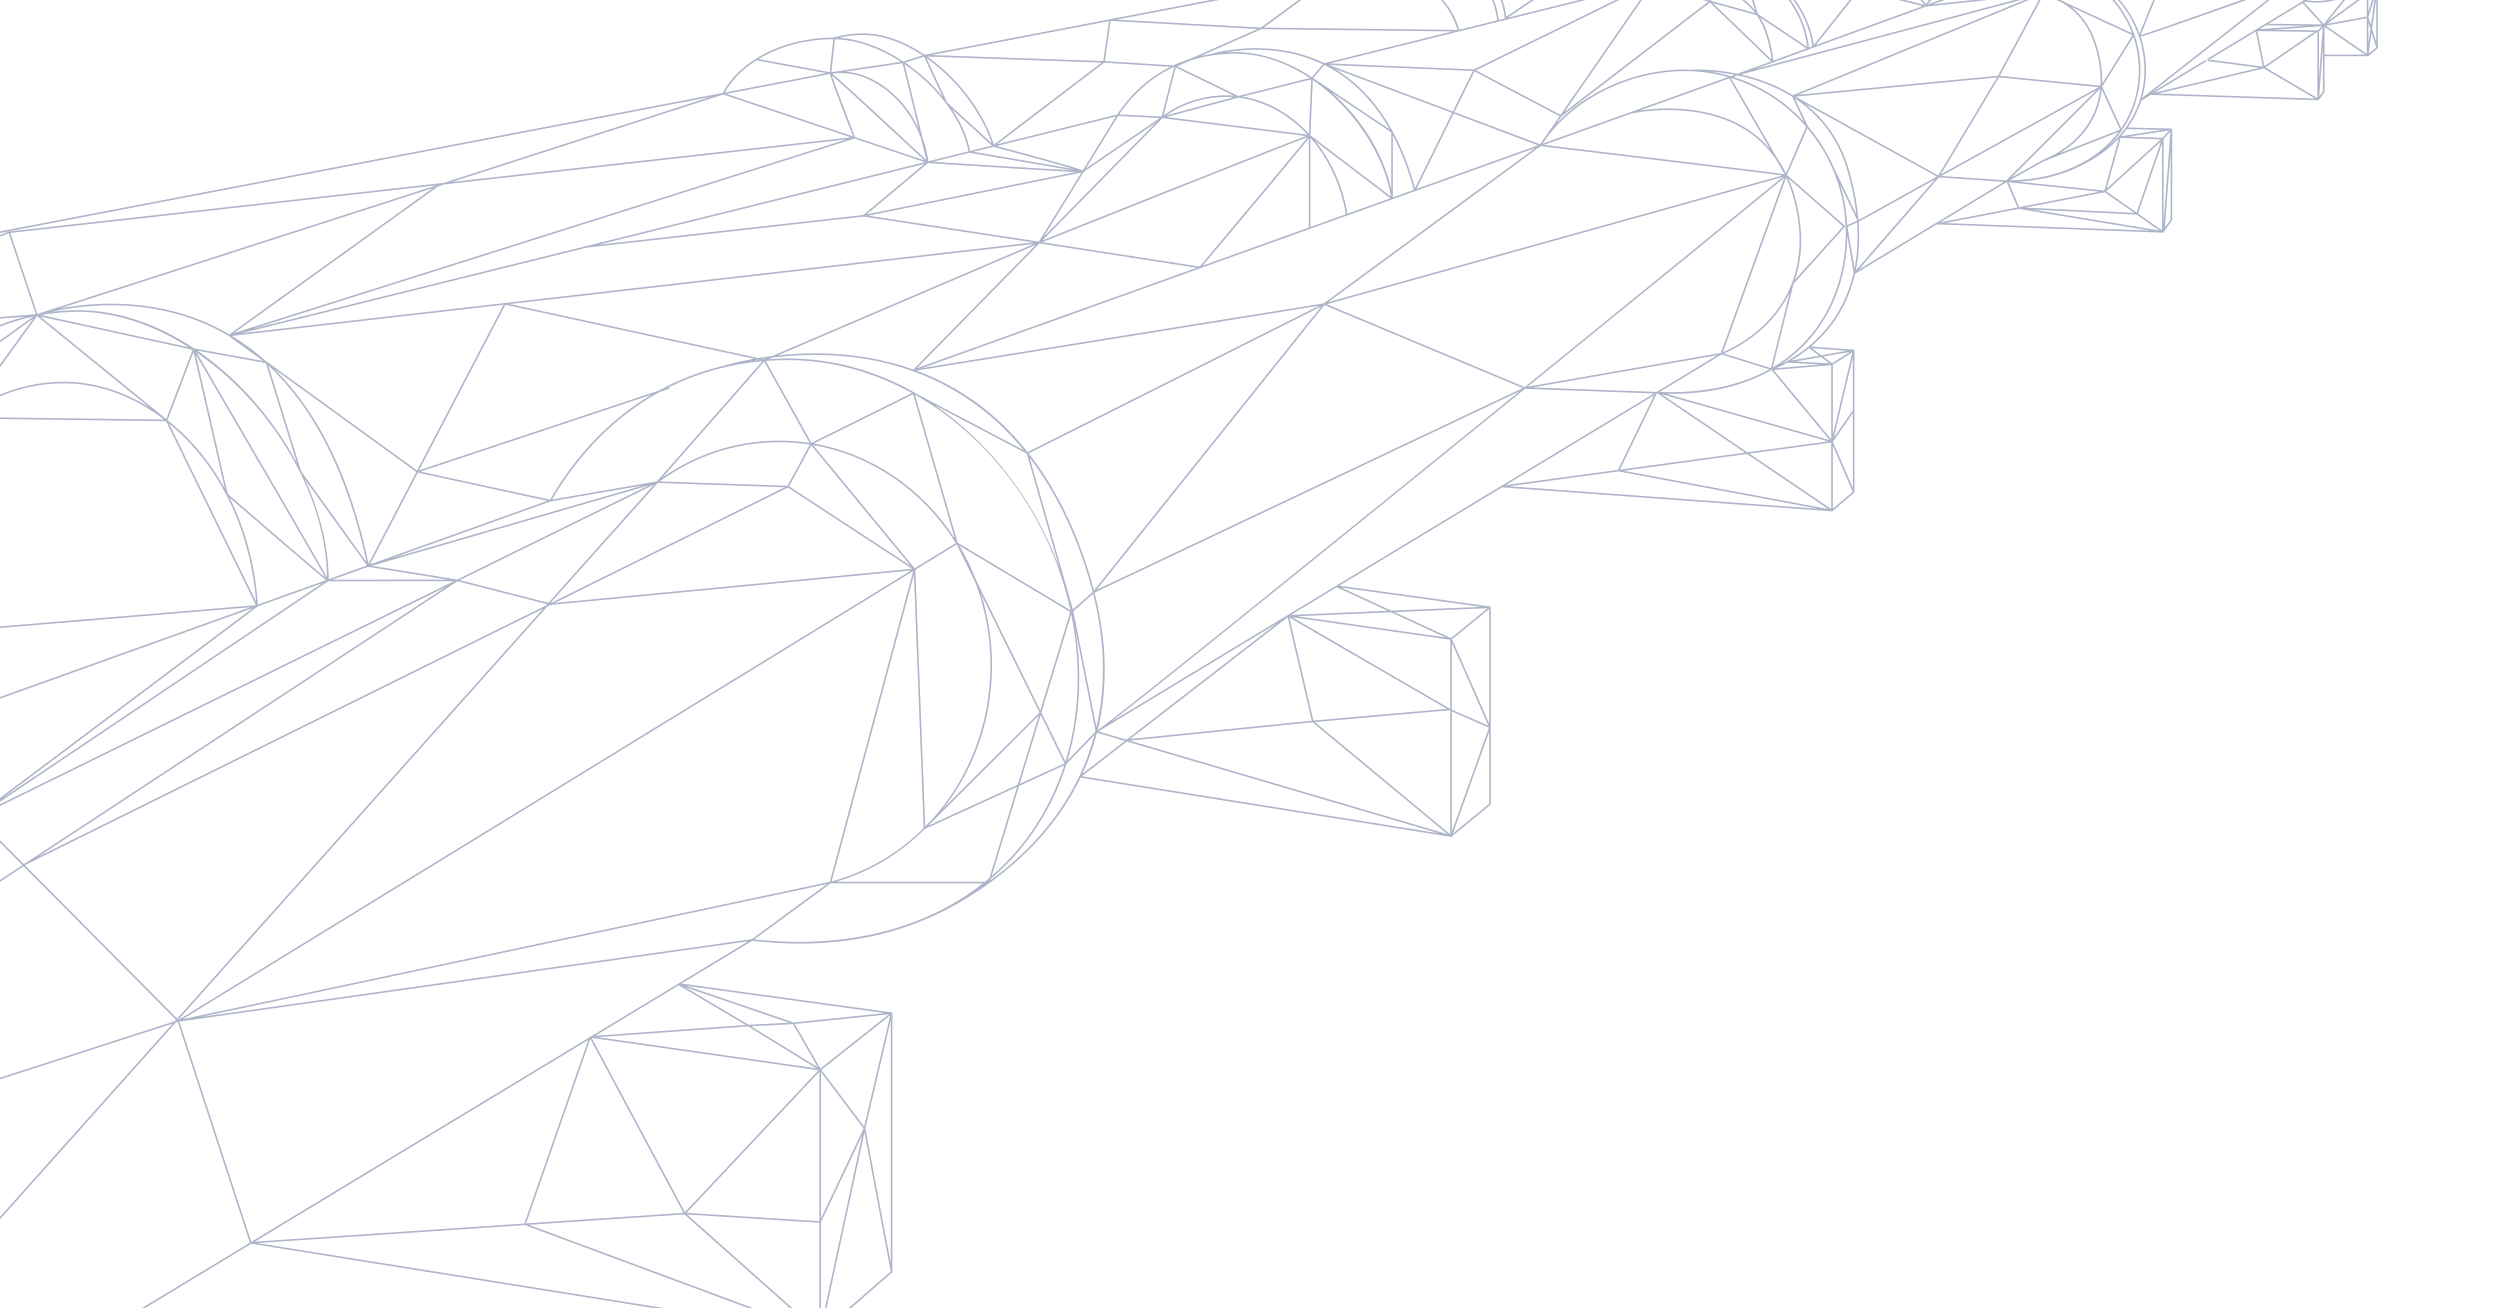 <svg width="577" height="302" viewBox="0 0 577 302" fill="none" xmlns="http://www.w3.org/2000/svg">
<path opacity="0.32" d="M534.626 -48.885L534.606 -48.883L534.598 -48.88L498.606 -41.986C497.487 -42.327 496.314 -42.513 495.114 -42.513C492.39 -42.513 489.723 -41.578 487.598 -39.88L436.772 -30.144L436.737 -30.151L436.702 -30.131L382.844 -19.814L382.806 -19.812L382.796 -19.805L336.696 -10.975C333.402 -12.453 329.134 -13.398 323.604 -13.398C316.579 -13.398 310.812 -10.588 306.919 -5.273L256.169 4.448L256.022 4.44L256.017 4.477L213.465 12.627L213.457 12.611L213.388 12.633C208.655 9.428 203.754 7.696 199.232 7.696C196.966 7.696 194.698 8.004 192.491 8.612L192.369 8.645L192.366 8.682C181.084 8.682 170.832 13.809 166.81 21.448L-84.214 69.526C-92.169 63.284 -100.752 59.805 -108.54 59.805C-111.894 59.805 -115.253 60.26 -118.523 61.155C-119.317 61.089 -120.111 61.055 -120.896 61.055C-128.481 61.055 -135.847 63.22 -142.198 67.316C-148.356 71.288 -153.283 76.875 -156.452 83.477L-300.589 111.084L-300.623 111.087L-300.632 111.093L-536.848 156.336L-536.999 156.365V353.781C-537.001 353.791 -537 353.8 -536.999 353.81V370L-79.075 369.959L57.989 287.064L189.269 308.048L189.484 308.083V307.949L205.965 293.621V233.688L157.29 227.006L173.632 217.123C185.101 218.463 195.844 217.751 205.565 215.009C208.565 214.163 211.442 213.129 214.193 211.916C214.454 211.813 220.741 209.297 228.282 203.874L228.405 203.785C232.118 201.104 236.124 197.724 239.858 193.579C243.8 189.202 246.983 184.486 249.397 179.483L334.882 193.147L335.097 193.181V193.051L344.067 185.693V140.001L309.132 135.171L346.65 112.48L422.823 118.017L423.022 118.031V117.917L428.008 113.66V80.707L417.968 79.981C419.262 78.888 420.577 77.604 421.826 76.106C424.35 73.078 426.839 68.853 428.149 63.192L447.012 51.784L499.162 53.702L499.354 53.708V53.576L501.346 50.804V29.67L491.098 29.427C492.458 27.514 493.51 25.441 494.216 23.235L496.416 21.904L535.125 23.145L536.501 21.229V12.97H546.62L548.811 11.104V-3.316H545.188C545.389 -3.49 545.585 -3.671 545.778 -3.855H546.336H567.309L569.5 -5.721V-20.141H565.937L576.91 -26.777L577 -26.832V-57L534.626 -48.885ZM573.798 -56.009L558.47 -51.12C557.563 -51.037 556.611 -50.949 555.611 -50.857C549.106 -50.257 542.563 -49.639 538.555 -49.259L573.798 -56.009ZM570.571 -38.304L549.743 -21.225C547.727 -26.566 542.966 -30.562 537.195 -31.468L537.765 -31.673L570.571 -38.304ZM540.186 -32.541L576.283 -45.497L571.161 -38.803L540.186 -32.541ZM560.895 -12.664L562.813 -18.161H566.66L560.895 -12.664ZM566.739 -17.723L563.844 -8.249L560.719 -11.985L566.739 -17.723ZM560.329 -12.171L551.182 -11.217L562.355 -17.974L560.329 -12.171ZM559.541 -11.715L547.16 -5.103V-5.106L550.918 -10.816L559.541 -11.715ZM540.723 -25.36L549.507 -20.791C550.09 -19.145 550.41 -17.375 550.41 -15.532C550.41 -13.983 550.184 -12.486 549.766 -11.07L549.711 -10.877L545.219 -13.083C545.313 -13.734 545.365 -14.397 545.365 -15.068C545.364 -19.163 543.566 -22.842 540.723 -25.36ZM420.178 84.112L409.932 84.985C410.567 84.715 411.471 84.296 412.54 83.709L420.178 84.112ZM414.371 83.42L420.271 82.388L422.231 83.853L414.371 83.42ZM302.754 166.339L260.815 170.565L297.175 142.452L302.754 166.339ZM297.569 142.505L333.934 163.605L303.128 166.303L297.569 142.505ZM260.117 170.635L259.798 170.667L253.506 168.815L294.676 143.915L260.117 170.635ZM212.571 191.746C206.841 197.22 199.824 201.298 191.933 203.423L210.933 132.635L213.18 191.102L212.503 191.777L212.571 191.746ZM500.093 -41.014C502.202 -40.017 504.004 -38.397 505.217 -36.315C504.41 -35.795 503.661 -35.179 502.992 -34.471L500.093 -41.014ZM501.751 -36.357C498.992 -39.74 494.764 -40.407 491.651 -40.356L499.607 -41.197L501.751 -36.357ZM521.229 -25.757L503.872 -16.341L503.794 -16.346L503.779 -16.311L476.784 -9.792C486.017 -13.121 512.584 -22.696 521.229 -25.757ZM474.408 -9.33L492.408 -24.827L519.434 -25.514C508.363 -21.576 479.954 -11.33 474.408 -9.33ZM520.715 -25.969C520.342 -27.203 519.896 -28.279 519.399 -29.221L516.271 -37.033C520.367 -35.401 523.12 -31.556 523.17 -26.833C522.632 -26.647 521.796 -26.353 520.715 -25.969ZM523.433 -26.53C526.941 -27.735 529.33 -28.173 530.6 -28.333L508.346 -18.344L523.433 -26.53ZM524.072 -27.135C526.978 -29.821 530.721 -31.291 534.701 -31.291C535.075 -31.291 535.444 -31.273 535.811 -31.247L531.627 -28.799C531.25 -28.791 528.768 -28.674 524.072 -27.135ZM536.45 -31.191C542.315 -30.536 547.212 -26.629 549.31 -21.312L538.916 -26.719L538.914 -26.715C536.987 -27.924 534.741 -28.668 532.333 -28.783L536.45 -31.191ZM534.701 -31.662C530.493 -31.662 526.547 -30.054 523.534 -27.131C523.532 -27.201 523.531 -27.271 523.527 -27.34L535.549 -37.719L536.205 -31.59C535.71 -31.636 535.209 -31.662 534.701 -31.662ZM523.494 -27.802C523.116 -32.087 520.548 -35.557 516.816 -37.206L535.173 -37.886L523.494 -27.802ZM515.939 -37.555C514.649 -38.005 513.242 -38.25 511.753 -38.25C511.312 -38.25 510.873 -38.224 510.438 -38.176L521.466 -42.877L534.968 -43.624L515.939 -37.555ZM511.753 -37.878C512.895 -37.878 513.986 -37.727 515.011 -37.449L506.679 -36.573L508.894 -37.518C509.821 -37.753 510.781 -37.878 511.753 -37.878ZM515.821 -37.161L518.279 -31.021C514.073 -36.706 507.715 -35.508 507.63 -35.491L503.512 -34.47C504.129 -35.085 504.811 -35.621 505.539 -36.08L515.821 -37.161ZM502.89 -33.807L503.037 -33.97L507.712 -35.128C508.05 -35.197 515.108 -36.512 519.026 -29.156L520.326 -25.909L492.854 -25.21L502.875 -33.837L502.89 -33.807ZM492.267 -25.196L464.822 -24.497L502.224 -33.768L492.267 -25.196ZM491.821 -24.812L473.631 -9.151C473.589 -9.159 473.546 -9.167 473.503 -9.175L463.468 -24.091L491.821 -24.812ZM471.523 36.904C471.516 36.907 471.508 36.91 471.5 36.913L464.208 41.001L484.717 20.5C483.878 28.796 478.05 34.248 471.561 36.888L471.523 36.903V36.904ZM414.925 50.224C416.833 62.394 411.934 70.23 407.488 74.661C403.421 78.714 398.983 80.739 397.635 81.298L412.242 40.938C413.487 43.689 414.386 46.785 414.925 50.224ZM412.741 41.146L425.382 52.259L414.25 64.611C415.595 60.681 416.19 55.898 415.292 50.166C414.772 46.843 413.917 43.836 412.741 41.146ZM397.877 81.598C399.322 80.993 403.71 78.947 407.74 74.935C409.62 73.063 411.58 70.587 413.087 67.448L408.723 84.97L397.877 81.598ZM408.385 85.254C401.53 89.066 392.774 90.835 383.043 90.468L397.34 81.821L408.385 85.254ZM225.373 134.089C224.272 131.229 222.937 128.495 221.391 125.914L247.01 141.243L240.105 163.979L225.373 134.089ZM239.922 164.445L217.65 186.646C217.892 186.34 218.13 186.032 218.364 185.719C225.298 176.482 228.963 165.355 228.963 153.543C228.963 147.774 228.066 142.223 226.411 137.036L239.922 164.445ZM221.036 125.268L211.159 91.103L211.638 91.355C229.043 101.408 242.477 119.695 247.039 140.827L221.036 125.268ZM-246.198 151.9L-297.622 203.192L-296.983 203.734L-431.766 214.789L-246.401 151.891L-246.683 152.106L-246.198 151.9ZM231.985 38.766C241.759 39.366 246.241 39.618 248.313 39.701L200.017 49.47L214.173 37.646C215.018 37.701 223.544 38.248 231.985 38.766ZM215.321 37.347L223.763 35.255L247.297 39.283C241.056 38.972 225.212 37.981 215.321 37.347ZM305.31 14.853L302.777 17.834C297.126 14.092 290.962 12.026 285.141 12.026C284.349 12.026 283.567 12.053 282.792 12.101C287.579 11.268 296.401 10.639 305.069 14.718L304.998 14.736L305.31 14.853ZM443.805 1.398L419.085 10.419L429.109 -2.215L443.805 1.398ZM429.363 -2.535L434.694 -9.255L444.239 1.121L429.363 -2.535ZM418.645 10.375C417.334 2.004 411.697 -4.91 404.119 -8.357L428.711 -2.312L418.645 10.375ZM444.484 1.545L469.232 -1.13L404.959 15.969L444.484 1.545ZM455.734 -2.792L449.029 -3.15C453.88 -7.104 460.127 -9.355 466.661 -9.355C468.725 -9.355 470.733 -9.127 472.666 -8.71L455.734 -2.792ZM455.806 -2.423C456.121 -2.478 463.451 -3.686 470.615 -1.653L446.025 1.004L455.78 -2.417H455.786L455.806 -2.423ZM454.811 -2.468L444.971 0.981C446.056 -0.404 447.277 -1.667 448.61 -2.8L454.811 -2.468ZM413.381 22.17C413.474 22.227 413.566 22.286 413.659 22.344L416.408 28.186C412.002 23.398 406.379 19.754 400.036 17.759L401.029 17.403C402.604 17.732 404.279 18.167 405.991 18.741C408.262 19.504 410.743 20.569 413.193 22.053L413.173 22.055L413.381 22.17ZM399.112 18.09L408.481 34.327C407.093 32.727 405.521 31.318 403.753 30.118C394.775 24.026 383.21 24.825 378.532 25.477L399.112 18.09ZM376.43 25.836L355.993 33.172L356.823 31.974C363.682 22.599 376.264 16.415 388.824 16.415C392.294 16.415 395.654 16.896 398.843 17.792L376.43 25.836ZM394.812 16.525C396.344 16.64 398.232 16.858 400.325 17.261L399.438 17.578C397.933 17.133 396.389 16.779 394.812 16.525ZM401.001 17.018C395.291 15.839 390.902 16.041 390.847 16.044L390.849 16.099C390.179 16.063 389.503 16.044 388.824 16.044C377.629 16.044 366.413 20.917 359.174 28.579L360.336 26.901L394.646 0.58L408.771 14.182L401.001 17.018ZM409.275 13.998C409.083 11.844 408.569 9.57 407.739 7.233C407.314 6.035 406.789 4.956 406.186 3.983L416.959 11.194L409.275 13.998ZM405.698 3.21L402.34 -8.265C410.277 -4.889 416.059 2.216 417.13 10.86L405.698 3.21ZM407.39 7.359C408.176 9.572 408.674 11.726 408.881 13.773L395.314 0.708L405.41 3.485C406.197 4.61 406.87 5.893 407.39 7.359ZM394.906 0.21L396.119 -2.943C399.459 -1.908 402.712 -0.093 405.06 3.003L394.906 0.21ZM394.55 0.103L382.326 -3.946C384.371 -4.204 390.145 -4.699 395.762 -3.051L394.55 0.103ZM394.268 0.401L361.028 25.902L381.593 -3.797L394.268 0.401ZM360.162 26.512L340.639 16.218L380.961 -3.538L360.162 26.512ZM359.949 26.821L356.74 31.458C356.286 32.062 355.858 32.68 355.454 33.311L335.669 25.871L340.311 16.467L359.949 26.821ZM321.472 30.407V30.356L321.429 30.327C317.958 23.968 313.485 19.135 308.049 15.883L335.154 26.074L326.591 43.421C325.246 38.549 323.537 34.207 321.472 30.407ZM326.318 43.822L321.472 45.561V31.19C323.421 34.898 325.038 39.112 326.318 43.822ZM303.511 32.504L320.903 45.766L310.977 49.328C309.906 42.87 307.228 37.078 303.511 32.504ZM310.622 49.456L302.442 52.391L302.441 31.808C306.538 36.481 309.497 42.59 310.622 49.456ZM302.445 31.224L302.988 18.448C312.39 24.935 319.454 35.624 321.031 45.397L302.445 31.224ZM308.834 22.691C308.355 22.231 307.868 21.785 307.376 21.353L321.101 30.555V43.739C319.506 36.283 315.115 28.714 308.834 22.691ZM335.503 26.206L354.988 33.532L326.913 43.608L335.503 26.206ZM335.319 25.74L306.773 15.006L339.935 16.386L335.319 25.74ZM320.751 29.873L303.094 18.035L305.668 15.006C305.996 15.169 306.324 15.333 306.65 15.51C312.391 18.616 317.104 23.426 320.751 29.873ZM302.089 30.86C297.858 26.311 292.523 23.231 286.771 22.296L302.622 18.314L302.089 30.86ZM-60.705 122.642L-87.576 112.428L-73.738 108.998L-60.705 122.642ZM-80.023 88.184L-62.566 105.846L-73.498 108.556C-73.554 101.845 -76.012 94.769 -80.023 88.184ZM-59.78 123.391L-4.955 144.23L-83.406 126.861L-60.07 123.306L-59.746 123.645L-59.78 123.391ZM38.332 97.217L59.069 139.671L-2.34 144.764L-8.432 96.599L38.332 97.217ZM-8.097 96.231C-1.463 91.163 6.449 88.48 14.827 88.48C22.762 88.48 30.851 91.462 37.882 96.839L-8.097 96.231ZM178.247 82.159C177.08 82.305 175.984 82.465 174.967 82.634L117.673 70.174L238.617 56.304L178.247 82.159ZM239.068 56.516L210.805 85.287C207.552 84.128 204.156 83.228 200.62 82.603C192.77 81.216 185.388 81.379 179.541 82.01L239.068 56.516ZM176.461 82.821L176.36 82.937L175.964 82.85C176.296 82.799 176.636 82.75 176.983 82.701L176.507 82.905L176.461 82.821ZM186.862 102.225C184.57 101.878 182.229 101.694 179.847 101.694C170.195 101.694 160.917 104.627 152.911 110.186L176.393 83.462L186.862 102.225ZM175.211 83.067C174.678 83.12 174.148 83.18 173.619 83.246C174.048 83.167 174.492 83.089 174.956 83.012L175.211 83.067ZM173.99 82.802C169.611 83.583 166.937 84.44 166.873 84.461L166.873 84.463C161.661 85.703 156.715 87.6 152.089 90.131L96.714 108.556L116.637 70.328L173.99 82.802ZM126.94 115.334L97.038 108.84L150.435 91.073C141.072 96.596 133.088 104.772 126.94 115.334ZM127.08 115.725L148.443 112.024L90.359 128.881C112.68 120.883 126.064 116.088 127.08 115.725ZM126.358 115.588C123.237 116.706 108.491 121.989 85.401 130.262L96.435 109.089L126.358 115.588ZM84.207 130.69C81.532 131.649 78.75 132.645 75.862 133.68C75.813 126.222 73.863 118.269 70.344 110.593L84.691 130.517C84.646 130.533 84.601 130.549 84.558 130.564L84.155 130.681L84.207 130.69ZM84.916 130.831L85.025 130.982L85.103 130.834L103.256 133.767L76.665 133.787C79.519 132.765 82.272 131.778 84.916 130.831ZM85.072 130.089C80.868 110.368 73.582 95.335 63.346 85.203L96.098 108.934L85.072 130.089ZM84.627 129.795L69.506 108.794L61.922 84.349C72.653 94.364 80.267 109.592 84.627 129.795ZM68.542 106.939C65.715 101.608 62.136 96.477 57.92 91.816C54.076 87.567 49.914 83.922 45.572 80.939L61.314 83.796C61.337 83.816 61.358 83.836 61.38 83.856L68.542 106.939ZM69.085 108.691L69.161 108.933L69.17 108.962L69.329 109.183C73.103 116.871 75.357 125.111 75.484 133.246C72.945 128.665 58.151 103.261 45.369 81.354C55.144 88.065 63.632 97.805 69.085 108.691ZM59.597 139.904C64.795 138.041 69.75 136.266 74.438 134.585L0.228 184.451L59.424 140.014L59.641 139.996L59.597 139.904ZM59.52 139.536C58.928 130.647 56.663 122.218 52.95 114.811C54.66 116.292 59.253 120.269 63.819 124.201C71.836 131.101 74.394 133.25 75.262 133.894C70.308 135.67 65.054 137.553 59.52 139.536ZM59.101 138.89L38.987 97.712C40.778 99.17 42.495 100.784 44.115 102.549C52.727 111.936 58.027 124.811 59.101 138.89ZM75.126 133.334C72.001 130.801 58.203 118.875 52.541 113.964L45.163 81.738C55.073 98.723 72.348 128.381 75.126 133.334ZM51.894 112.803C49.782 108.971 47.27 105.44 44.388 102.298C42.59 100.338 40.674 98.56 38.668 96.978L44.666 81.232L51.894 112.803ZM57.812 140.148C24.687 152.017 -18.069 167.339 -65.356 184.288L-2.441 145.146L57.812 140.148ZM-2.725 144.68L-59.55 123.081L-8.794 96.697L-2.725 144.68ZM-60.73 123.03L-83.859 126.555L-87.914 112.697L-60.73 123.03ZM-2.987 145.047L-66.826 184.765L-83.675 127.182L-2.987 145.047ZM-67.044 185.339L-66.886 185.24L-6.793 188.687L-240.279 247.396C-181.548 226.333 -121.317 204.741 -67.057 185.292L-67.044 185.339ZM-66.015 184.92C-18.141 167.761 25.036 152.287 58.364 140.345L-5.627 188.382L-66.015 184.92ZM75.738 134.16L104.76 134.138L-3.181 187.19L75.738 134.16ZM85.846 130.578L149.722 112.041L105.542 133.755L105.528 133.752L105.52 133.757L85.846 130.578ZM127.399 115.292C133.849 104.296 142.306 95.916 152.251 90.47L154.499 89.722L154.383 89.368L154.351 89.379C160.989 86.084 168.245 84.053 175.976 83.372L151.615 111.097L127.399 115.292ZM179.847 102.066C182.247 102.066 184.607 102.253 186.914 102.609L181.763 112.113L152.265 111.102C160.402 105.193 169.924 102.066 179.847 102.066ZM187.237 102.792L210.151 130.58L182.116 112.241L187.237 102.792ZM176.735 83.312C178.426 83.183 180.138 83.11 181.872 83.11C191.968 83.11 201.711 85.869 210.492 90.71L187.281 102.217L176.735 83.312ZM210.742 91.001L220.358 124.26C212.925 112.836 201.274 104.701 187.795 102.376L210.742 91.001ZM210.976 90.47L210.897 90.51C201.855 85.426 191.985 82.738 181.872 82.738C180.406 82.738 178.954 82.785 177.518 82.877L178.347 82.522C184.343 81.783 192.187 81.49 200.569 82.972C203.718 83.529 207.067 84.367 210.505 85.593L210.387 85.713L210.698 85.663C219.284 88.757 228.403 94.284 236.305 103.929L211.778 91.01C211.522 90.861 211.263 90.718 211.006 90.572L210.976 90.47ZM236.891 104.657C236.929 104.704 236.966 104.75 237.004 104.797L244.543 131.203C241.185 121.94 236.051 113.191 229.416 105.668C225.22 100.912 220.626 96.846 215.739 93.515L236.891 104.657ZM228.455 95.347C223.393 91.115 217.713 87.837 211.488 85.535L304.46 70.562L237.177 104.344C234.511 100.981 231.603 97.978 228.455 95.347ZM239.925 56.173L276.217 61.803L211.617 84.989L239.925 56.173ZM240.559 55.895C260.714 47.846 297.116 33.354 301.79 31.657C299.521 34.6 284.895 52.031 276.893 61.532L240.559 55.895ZM289.819 46.714C293.503 42.312 296.43 38.796 298.521 36.265C300.602 33.746 301.605 32.52 302.069 31.9L302.07 52.525L277.553 61.324C279.107 59.479 284.499 53.071 289.819 46.714ZM301.775 31.066L269.205 27.015L285.805 22.538C291.801 23.268 297.385 26.364 301.775 31.066ZM269.181 26.637C273.249 23.841 278.034 22.369 283.085 22.369C283.645 22.369 284.199 22.397 284.753 22.439L269.181 26.637ZM301.438 31.398C300.338 31.789 297.896 32.738 292.365 34.912C287.183 36.95 279.968 39.806 270.924 43.399C257.532 48.72 244.013 54.117 240.612 55.474L268.31 27.279L301.438 31.398ZM266.779 28.307L240.882 54.668L250.113 39.685L266.779 28.307ZM250.591 38.908L258.066 26.776L267.68 27.242L250.591 38.908ZM239.766 55.772L200.398 49.772L249.593 39.821L239.766 55.772ZM199.258 49.619L138.143 56.478L213.373 37.83L199.258 49.619ZM198.74 50.052L198.652 50.126L199.338 49.986L238.455 55.948L116.546 69.928L116.437 69.904L116.417 69.943L55.751 76.901L135.383 57.162L198.74 50.052ZM116.211 70.341L96.271 108.601L61.667 83.528L61.652 83.48L61.583 83.468L61.196 83.188C58.79 81.05 56.234 79.163 53.528 77.53L116.211 70.341ZM52.198 77.175C52.332 77.251 52.463 77.333 52.596 77.411L52.593 77.414L60.738 83.315L44.812 80.424C36.233 74.714 26.981 71.597 18.078 71.597C16 71.597 13.957 71.724 11.95 71.966C19.02 70.366 36.07 68.005 52.198 77.175ZM13.646 71.232L99.938 43.41L52.926 77.174C52.742 77.066 52.562 76.954 52.377 76.849C37.369 68.318 21.575 69.701 13.646 71.232ZM18.077 71.969C26.724 71.969 35.524 75.031 43.553 80.152L9.463 72.708C12.26 72.221 15.134 71.969 18.077 71.969ZM44.431 80.724C44.44 80.729 44.448 80.734 44.456 80.74L38.367 96.727L9.238 73.04L44.431 80.724ZM34.445 94.017C28.271 90.193 21.497 88.109 14.827 88.109C6.599 88.109 -1.186 90.672 -7.77 95.521L8.551 72.959L34.445 94.017ZM7.693 73.511L-8.739 96.227L-24.297 96.503L7.693 73.511ZM-24.202 95.975C-16.248 83.684 -5.172 75.786 7.698 73.049L-24.202 95.975ZM-9.43 96.61L-58.102 121.91L-24.826 96.883L-9.43 96.61ZM-59.86 122.768L-62 106.089L-25.73 97.098L-59.86 122.768ZM-60.26 122.57L-73.323 108.895L-62.362 106.178L-60.26 122.57ZM-80.754 86.916L-72.912 81.533C-67.29 88.867 -63.348 97.286 -62.447 105.438L-80.754 86.916ZM-73.868 108.648L-87.932 112.134L-80.974 87.333C-76.604 94.177 -73.905 101.618 -73.868 108.648ZM-88.035 111.126C-88.317 102.851 -91.344 94.806 -96.446 88.448L-81.294 87.098L-88.035 111.126ZM-84.229 126.611L-241.441 150.568L-88.325 112.615L-84.229 126.611ZM-84.044 127.244L-67.177 184.885L-171.112 193.41L-84.044 127.244ZM-68.317 185.35C-111.49 200.824 -158.311 217.608 -204.972 234.34C-217.953 238.995 -230.577 243.522 -242.842 247.921L-171.66 193.827L-68.317 185.35ZM-243.91 248.264L-296.061 204.03L-172.348 193.882L-243.91 248.264ZM-296.46 203.691L-297.074 203.171L-245.359 151.588L-174.949 193.725L-296.46 203.691ZM-296.584 204.073L-244.56 248.2L-431.805 215.165L-296.584 204.073ZM-243.954 248.714L-243.923 248.741L-243.844 248.682L-172.28 240.228L-530.075 351.51C-500.478 340.752 -376.436 296.226 -243.954 248.714ZM-241.076 247.98L-12.055 190.394L-170.341 239.624L-241.076 247.98ZM-6.043 188.913L-30.518 223.107L-168.323 239.386L-6.043 188.913ZM-5.547 188.858L5.187 199.671L-29.683 222.579L-5.547 188.858ZM-5.222 188.657L-4.536 188.444L-4.853 188.425L102.968 135.433L5.504 199.462L-5.222 188.657ZM105.595 134.152L126.299 139.446L126.056 139.718L8.782 197.753L105.595 134.152ZM106.095 133.896L150.938 111.856L126.577 139.133L106.095 133.896ZM151.792 111.458L181.128 112.463L127.012 139.245L126.983 139.237L151.792 111.458ZM181.859 112.517L210.527 131.27L128.019 139.162L181.859 112.517ZM187.67 102.732C201.414 105.083 213.248 113.524 220.605 125.34L211.113 131.161L187.67 102.732ZM237.613 105.581C242.592 112.067 247.03 120.286 250.461 130.688C251.128 132.707 251.702 134.68 252.195 136.611L247.63 140.67L237.613 105.581ZM252.297 137.015C255.284 148.958 255.07 159.204 253.056 167.858L247.736 141.074L252.297 137.015ZM250.814 130.571C247.463 120.411 242.973 111.737 237.412 104.642L304.947 70.734L252.493 136.271C252.005 134.388 251.447 132.488 250.814 130.571ZM212.865 84.936L276.984 61.922L277.042 61.931L277.077 61.889L354.39 34.141L305.549 70.009L212.865 84.936ZM355.578 33.729C373.344 35.85 405.744 39.742 411.341 40.496L306.554 69.733L355.578 33.729ZM383.871 36.751C371.659 35.278 359.462 33.819 356.328 33.445L376.534 26.193C376.688 26.157 392.219 22.738 403.547 30.428C406.032 32.114 408.131 34.215 409.852 36.704L411.88 40.219C410.473 39.983 405.067 39.306 383.871 36.751ZM412.21 40.006C411.601 38.761 410.917 37.592 410.16 36.496L399.476 17.979C406.299 20.03 412.304 23.997 416.867 29.256L412.21 40.006ZM414.248 22.724C419.284 26.047 424.039 31.234 426.382 39.336C427.447 43.017 428.105 46.411 428.444 49.542L423.188 38.544C422.87 37.821 422.53 37.111 422.169 36.412L422.032 36.125L422.021 36.13C420.699 33.629 419.106 31.293 417.279 29.164L414.248 22.724ZM413.785 21.983C411.18 20.354 408.526 19.2 406.108 18.388C404.635 17.894 403.188 17.502 401.807 17.192L468.917 -0.661L413.785 21.983ZM471.223 -1.206L461.135 17.483L415.018 21.877L471.223 -1.206ZM471.705 -1.317C471.762 -1.298 471.818 -1.278 471.875 -1.259L476.034 0.662C479.068 2.511 481.671 5.29 483.141 9.428C484.5 13.256 484.969 16.703 484.77 19.777L461.546 17.5L471.705 -1.317ZM471.502 -1.806C470.111 -2.252 468.735 -2.561 467.448 -2.769C463.404 -3.426 459.629 -3.23 457.497 -3.014L473.255 -8.522L471.502 -1.806ZM472.997 -9.262C471.407 -9.539 469.772 -9.691 468.1 -9.691V-9.69C467.623 -9.714 467.144 -9.727 466.66 -9.727C459.212 -9.727 452.131 -6.84 447.016 -1.854L463.119 -23.945L472.997 -9.262ZM444.545 0.906L434.985 -9.487L462.51 -23.741L444.545 0.906ZM434.637 -9.726L404.641 -9.58L461.639 -23.709L434.637 -9.726ZM403.069 -9.574L423.488 -21.791L461.139 -23.967L403.069 -9.574ZM403.112 -9.201L434.297 -9.353L428.965 -2.633L402.68 -9.095L403.112 -9.201ZM418.322 10.697L417.521 10.989C416.478 2.029 410.459 -5.323 402.206 -8.723L402.198 -8.75C410.632 -5.644 417.016 1.692 418.322 10.697ZM405.081 2.42C402.732 -0.497 399.577 -2.24 396.339 -3.26L401.626 -8.552C401.718 -8.516 401.809 -8.481 401.9 -8.443L405.081 2.42ZM396.004 -3.45L387.314 -10.089C388.754 -10.285 390.257 -10.387 391.823 -10.387C395.149 -10.387 398.33 -9.789 401.25 -8.7L396.004 -3.45ZM395.214 -3.585C389.453 -5.107 383.697 -4.51 381.986 -4.275L386.874 -9.957L395.214 -3.585ZM381.418 -4.184L372.408 -1.953C375.678 -6.227 380.438 -8.936 386.369 -9.94L381.418 -4.184ZM379.877 -3.419L340.231 16.004L340.146 15.96L340.115 16.022L306.928 14.64L379.877 -3.419ZM305.643 14.576C293.823 8.806 281.604 11.847 279.393 12.476C278.615 12.601 277.848 12.749 277.093 12.924L291.103 6.738L291.125 6.739L291.129 6.736L335.215 7.254L305.643 14.576ZM279.138 12.894L279.151 12.936C279.163 12.932 279.278 12.896 279.469 12.841C281.302 12.549 283.195 12.397 285.141 12.397C291.205 12.397 297.108 14.549 302.33 18.003L285.806 22.155L271.699 15.306L274.816 13.93C276.213 13.492 277.655 13.146 279.138 12.894ZM284.772 22.067C284.213 22.025 283.651 21.997 283.085 21.997C277.78 21.997 272.768 23.602 268.548 26.634L271.379 15.566L284.772 22.067ZM268.098 26.89L258.304 26.416C261.576 21.528 265.86 17.83 270.887 15.462L271.021 15.47L268.098 26.89ZM257.851 26.422L230.118 33.297L254.845 14.47L270.127 15.415C265.228 17.854 261.051 21.566 257.851 26.422ZM257.568 26.875L249.897 39.327C248.564 38.747 241.898 36.858 230.037 33.7L257.568 26.875ZM247.826 38.997L224.663 35.032L229.289 33.885C235.432 35.519 243.967 37.839 247.826 38.997ZM223.899 34.838C223.265 31.552 221.777 28.256 219.695 25.163L228.908 33.596L223.899 34.838ZM223.536 34.928L214.267 37.226C214.02 35.372 213.557 33.551 212.914 31.8L208.743 14.786C212.36 17.244 215.646 20.334 218.228 23.739L218.277 23.847L218.293 23.881L218.421 23.998C220.984 27.44 222.819 31.191 223.536 34.928ZM211.991 29.594C210.224 25.862 207.599 22.57 204.371 20.186C201.46 18.035 198.305 16.792 195.214 16.537L208.313 14.593L211.991 29.594ZM204.15 20.485C207.938 23.284 210.883 27.347 212.559 31.907L213.783 36.897C197.456 21.707 193.238 17.934 192.112 16.998C196.057 16.424 200.314 17.651 204.15 20.485ZM213.354 37.006L197.363 31.636C195.377 26.578 192.544 19.213 191.961 17.327C194.336 19.358 207.417 31.485 213.354 37.006ZM196.903 31.482L167.661 21.664L191.539 17.091C191.72 17.869 192.671 20.697 196.903 31.482ZM197.22 31.98L213.447 37.429L58.569 75.819L197.22 31.98ZM53.964 76.885L101.093 43.036L102.57 42.561L195.352 32.181L53.964 76.885ZM8.681 72.442C8.665 72.447 8.647 72.452 8.633 72.457L2.386 53.768L100.715 42.768L8.681 72.442ZM8.264 72.524L-63.802 78.136L2.022 53.85L8.264 72.524ZM5.917 73.079C-6.561 76.21 -17.267 84.241 -24.959 96.463L-64.388 78.554L5.917 73.079ZM-25.452 96.646L-62.042 105.716L-64.904 78.728L-25.452 96.646ZM-62.961 100.577C-64.569 94.191 -67.92 87.511 -72.583 81.374L-65.282 78.681L-62.961 100.577ZM-72.82 81.066C-74.465 78.928 -76.266 76.858 -78.21 74.891C-79.764 73.319 -81.363 71.859 -82.99 70.513L-65.611 78.406L-72.82 81.066ZM-81.002 86.635C-84.292 81.603 -88.471 76.908 -93.141 72.949L-73.267 81.327L-81.002 86.635ZM-81.364 86.731L-96.596 88.088L-94.029 72.666C-89.149 76.689 -84.778 81.527 -81.364 86.731ZM-96.934 87.856C-98.293 86.232 -99.79 84.724 -101.414 83.361C-106.457 79.126 -112.233 76.772 -117.774 76.588L-94.385 72.545L-96.934 87.856ZM-101.652 83.645C-100.05 84.99 -98.575 86.476 -97.233 88.076L-154.931 83.566L-121.89 77.237C-115.275 76.064 -107.899 78.4 -101.652 83.645ZM-96.87 88.518C-91.507 95.12 -88.419 103.592 -88.385 112.246L-243.161 150.611L-96.87 88.518ZM-84.342 127.004L-171.8 193.466L-174.313 193.672L-244.849 151.46L-84.342 127.004ZM-245.452 151.17L-362.676 153.247L-180.322 101.653L-245.452 151.17ZM-247.027 151.569L-432.234 197.477L-365.9 154.158L-364.079 153.643L-247.027 151.569ZM-433.313 197.738L-535.236 202.07L-367.099 154.498L-433.313 197.738ZM-433.228 198.107L-433.196 198.105L-433.179 198.094L-249.631 152.597L-433.269 214.906L-433.335 214.894L-433.353 214.919L-534.534 223.217L-433.228 198.107ZM-433.174 215.301L-244.638 248.564C-322.596 276.522 -385.89 299.236 -433.17 316.22C-465.862 327.964 -491.162 337.064 -508.366 343.267C-517.613 346.601 -524.7 349.162 -529.429 350.88C-533.542 352.374 -535.423 353.057 -536.283 353.4L-433.174 215.301ZM-170.262 239.989L-30.81 223.516L-63.55 269.256L-533.925 353.097L-170.262 239.989ZM-30.283 223.418L5.454 199.94L40.627 235.372L40.341 235.691L-62.965 269.076L-30.283 223.418ZM5.771 199.732L6.223 199.436L125.393 140.461L40.875 235.095L5.771 199.732ZM126.284 140.019L127.083 139.623L210.291 131.666L41.17 235.392L41.137 235.359L126.284 140.019ZM210.772 131.807L191.52 203.53L42.159 235.223L210.772 131.807ZM211.262 131.506L220.802 125.656L220.802 125.657L225.033 134.241C227.326 140.205 228.593 146.721 228.593 153.543C228.593 167.443 223.37 180.251 214.665 189.623L213.538 190.746L211.262 131.506ZM239.754 165.136L234.902 181.116L214.235 190.577L239.754 165.136ZM235.208 181.385L245.648 176.606C242.493 186.387 236.975 195.001 229.372 201.773C229.214 201.914 229.05 202.049 228.89 202.189L235.208 181.385ZM235.352 180.91L240.187 164.986L245.701 176.173L235.352 180.91ZM240.346 164.466L247.238 141.774C248.208 146.569 248.726 151.504 248.726 156.519C248.726 163.265 247.766 169.731 245.916 175.767L240.346 164.466ZM249.097 156.519C249.097 152.761 248.785 148.986 248.185 145.235L252.848 168.718C252.836 168.765 252.825 168.813 252.813 168.861L246.362 175.57C248.161 169.586 249.097 163.188 249.097 156.519ZM253.189 169.11L259.636 171.007L249.819 178.598C251.23 175.537 252.356 172.37 253.189 169.11ZM253.355 168.472C253.361 168.447 253.368 168.422 253.375 168.396C255.727 158.646 255.471 148.034 252.624 136.774L350.683 90.335C308.837 124.292 259.92 163.814 253.668 168.284L253.355 168.472ZM253.054 136.16L305.681 70.411L351.461 89.555L253.054 136.16ZM306.189 70.221L411.456 40.851C407.159 44.418 381.431 65.382 351.908 89.341L306.189 70.221ZM411.811 41.038L397.183 81.455L352.589 89.239C382.304 65.133 407.856 44.325 411.811 41.038ZM396.378 81.973L382.354 90.455L353.698 89.422L396.378 81.973ZM382.43 90.724L402.746 104.47L373.874 108.387L382.43 90.724ZM383.417 90.949L421.927 101.867L403.298 104.394L383.417 90.949ZM384.607 90.9C393.992 91.064 402.22 89.191 408.874 85.406L422.309 101.59L384.607 90.9ZM413.957 65.491L425.909 52.228L412.447 40.393L417.135 29.57C418.951 31.711 420.532 34.06 421.834 36.576L422.85 38.7C424.872 43.295 425.998 48.373 425.998 53.712C425.998 64.223 422.207 73.621 415.324 80.174C413.463 81.946 411.396 83.494 409.142 84.821L413.957 65.491ZM424.682 42.532L428.554 50.634C428.564 50.744 428.569 50.851 428.578 50.96L426.329 51.975C426.18 48.702 425.615 45.537 424.682 42.532ZM426.738 39.233C424.692 32.159 420.832 27.28 416.539 23.913L447.038 40.749L429.017 50.743L428.917 50.532C428.616 47.099 427.927 43.341 426.738 39.233ZM414.405 22.311L460.902 17.879L447.355 40.499L414.405 22.311ZM461.349 17.856L484.356 20.111L447.935 40.252L461.349 17.856ZM483.906 20.785L463.053 41.63L448.064 40.606L483.906 20.785ZM485.78 44.378L492.585 49.138L467.462 47.91L485.78 44.378ZM466.02 47.809L463.569 42.071L484.551 44.236L466.02 47.809ZM486.118 44.162L498.758 32.631L493.124 49.061L486.118 44.162ZM486.174 43.608L489.454 31.845L498.707 32.174L486.174 43.608ZM485.685 43.979L465.81 41.929C471.234 41.62 476.112 40.366 480.261 38.232V38.233C483.757 36.571 486.699 34.442 489.034 31.949L485.685 43.979ZM463.86 41.622L471.66 37.25L488.998 30.429C483.903 37.235 474.952 41.443 463.86 41.622ZM475.344 35.4C480.336 32.364 484.354 27.46 485.078 20.667L489.315 29.904L475.344 35.4ZM485.18 19.998L492.392 8.476C493.2 10.896 493.639 13.471 493.639 16.14C493.639 21.228 492.194 25.793 489.589 29.61L485.18 19.998ZM485.177 19.304C485.296 16.311 484.796 12.979 483.491 9.304C482.277 5.886 480.308 3.394 478.015 1.579L492.176 8.122L485.177 19.304ZM476.291 0.372C474.859 -0.514 473.352 -1.186 471.855 -1.69L473.63 -8.487C482.242 -6.308 489.165 -0.196 492.106 7.68L476.291 0.372ZM503.6 -15.885C496.278 1.506 494.326 6.396 493.819 7.802C490.848 -0.414 483.658 -6.774 474.72 -8.911L503.6 -15.885ZM504.008 -15.895L527.783 -3.72C518.671 -0.453 496.777 7.349 494.086 8.096C494.877 5.871 501.342 -9.565 504.008 -15.895ZM504.792 -15.911C520.143 -14.956 542.21 -13.445 544.694 -12.906C543.365 -11.882 534.386 -7.091 528.288 -3.918L528.268 -3.941L528.229 -3.91L504.792 -15.911ZM544.745 -12.526C543.992 -8.614 541.529 -5.2 537.94 -3.275L532.012 -0.049L528.556 -3.639C534.08 -6.514 542.693 -11.059 544.745 -12.526ZM504.677 -16.29L531.711 -28.426C539.038 -28.407 544.992 -22.422 544.992 -15.068C544.992 -14.441 544.948 -13.821 544.863 -13.211C541.713 -13.942 514.476 -15.682 504.677 -16.29ZM550.781 -15.531C550.781 -17.368 550.469 -19.134 549.902 -20.781L558.897 -22.774L550.274 -11.507C550.605 -12.794 550.781 -14.143 550.781 -15.531ZM550.382 -21.269L570.145 -37.475L559.247 -23.234L550.382 -21.269ZM536.569 -31.672L535.896 -37.964C537.162 -38.397 546.797 -41.697 556.315 -44.988C567.526 -48.864 572.659 -50.671 575.011 -51.545C568.72 -48.04 546.223 -36.564 536.569 -31.672ZM535.661 -38.277L517.655 -37.61C536.285 -42.404 567.831 -50.434 575.215 -52.009C569.363 -49.854 547.762 -42.418 535.661 -38.277ZM546.117 -45.254C537.076 -42.968 527.992 -40.645 522.178 -39.154L536.448 -43.706L536.675 -43.719L536.655 -43.772L558.548 -50.755C564.953 -51.342 570.701 -51.853 573.963 -52.107C570.505 -51.336 562.917 -49.501 546.117 -45.254ZM556.83 -50.597L536.527 -44.121L534.91 -48.538C540.946 -49.115 549.225 -49.897 556.83 -50.597ZM536.153 -44.062L522.47 -43.305L534.546 -48.453L536.153 -44.062ZM532.986 -48.192L521.379 -43.244L501.373 -42.137L532.986 -48.192ZM520.376 -42.817L508.783 -37.875C507.639 -37.582 506.543 -37.121 505.532 -36.512C504.145 -38.888 502.014 -40.681 499.532 -41.663L520.376 -42.817ZM495.114 -42.141C496.429 -42.141 497.714 -41.918 498.923 -41.499L489.092 -40.459C490.902 -41.557 492.953 -42.141 495.114 -42.141ZM487.746 -39.529L487.758 -39.531L487.763 -39.535C488.444 -39.7 498.733 -42.037 502.663 -34.261L464.204 -24.727L487.746 -39.529ZM486.742 -39.337L463.09 -24.466L437.7 -29.943L486.742 -39.337ZM436.801 -29.757L461.748 -24.376L424.177 -22.204L436.801 -29.757ZM435.771 -29.573L423.376 -22.157L385.675 -19.979L435.771 -29.573ZM382.976 -19.45L422.687 -21.745L402.015 -9.377L401.994 -9.447L401.821 -9.273C399.107 -10.211 396.198 -10.726 393.182 -10.726V-10.724C392.732 -10.746 392.278 -10.759 391.822 -10.759C390.106 -10.759 388.465 -10.638 386.898 -10.406L386.821 -10.464L386.748 -10.38C381.277 -9.541 376.757 -7.294 373.427 -3.74L382.976 -19.45ZM371.818 -1.807L347.976 4.096L382.269 -19.002L371.818 -1.807ZM382.01 -19.276L347.644 3.87C347.157 0.062 345.16 -6.888 337.271 -10.707L382.01 -19.276ZM347.312 4.215L347.317 4.259L345.908 4.607C344.979 -3.571 338.731 -10.134 330.38 -12.472C344.094 -10.051 346.804 -0.305 347.312 4.215ZM323.604 -13.026C335.009 -13.026 344.425 -5.412 345.545 4.697L336.795 6.864C331.891 -9.315 312.456 -6.327 312.255 -6.293L307.47 -5.377C311.286 -10.379 316.85 -13.026 323.604 -13.026ZM307.1 -4.927L312.321 -5.928C312.512 -5.96 331.568 -8.889 336.416 6.897L291.63 6.371L307.1 -4.927ZM306.246 -4.764L291.014 6.361L257.706 4.533L306.246 -4.764ZM256.34 4.83L290.286 6.693L274.69 13.579C273.356 13.999 272.062 14.501 270.813 15.085L255 14.107L256.34 4.83ZM255.96 4.868L254.628 14.089L215.016 12.71L255.96 4.868ZM254.26 14.448L229.385 33.387C227.397 27.149 223.083 20.766 217.511 15.838C216.355 14.816 215.178 13.886 213.989 13.047L254.26 14.448ZM217.265 16.116C222.662 20.889 226.862 27.034 228.889 33.074L218.659 23.711C218.629 23.671 218.598 23.631 218.568 23.591L213.812 13.375C214.978 14.199 216.132 15.113 217.265 16.116ZM217.57 22.325C215.109 19.344 212.126 16.642 208.88 14.444L213.258 13.064L217.57 22.325ZM199.232 8.07C203.603 8.07 208.343 9.717 212.938 12.775L208.483 14.18C203.761 11.062 198.525 9.014 193.584 8.72C195.443 8.289 197.338 8.07 199.232 8.07ZM192.698 9.065C197.717 9.148 203.099 11.13 207.959 14.269L192.125 16.62C192.047 16.631 191.968 16.638 191.89 16.65L192.698 9.065ZM192.326 9.056L191.515 16.656L175.038 13.631C179.797 10.755 185.888 9.063 192.326 9.056ZM174.562 13.922L190.671 16.878L167.283 21.358C168.884 18.448 171.41 15.918 174.562 13.922ZM166.929 21.81L196.366 31.694L104.348 41.988L166.929 21.81ZM163.992 22.367L102.492 42.196L2.116 53.424L2.094 53.427L-65.115 78.224L-83.66 69.8L163.992 22.367ZM-73.442 80.849L-93.582 72.359L-84.363 69.944C-80.37 73.067 -76.649 76.78 -73.442 80.849ZM-108.54 60.178C-100.733 60.178 -92.281 63.851 -84.762 69.632L-84.88 69.654L-84.823 69.679L-94.138 72.119C-101.309 66.287 -109.542 62.206 -117.46 61.263C-114.528 60.543 -111.532 60.178 -108.54 60.178ZM-118.344 61.545C-110.318 62.27 -101.911 66.317 -94.596 72.205L-119.595 76.526L-118.344 61.545ZM-120.896 61.427C-120.172 61.427 -119.445 61.456 -118.714 61.513L-119.977 76.634C-120.642 76.683 -121.304 76.756 -121.958 76.872L-155.993 83.39C-149.463 70.038 -135.731 61.427 -120.896 61.427ZM-156.27 83.834L-97.591 88.421L-244.092 150.602L-156.27 83.834ZM-157.071 83.975L-179.497 101.025L-297.1 110.795L-157.071 83.975ZM-300.499 111.451L-181.328 101.551L-364.133 153.273L-364.554 153.281L-300.499 111.451ZM-301.452 111.63L-365.253 153.293L-534.655 156.295L-301.452 111.63ZM-536.628 156.701L-365.839 153.675L-366.055 153.816L-536.628 202.078V156.701ZM-536.628 202.502L-435.094 198.186L-536.628 223.354V202.502ZM-536.628 223.763L-433.649 215.316L-536.628 353.242V223.763ZM-536.628 369.628V354.012C-535.969 354.134 -534.109 354.309 -528.81 354.794C-523.976 355.237 -516.871 355.866 -507.692 356.665C-492.233 358.011 -470.68 359.856 -443.634 362.15C-405.836 365.356 -367.638 368.561 -354.904 369.628H-536.628ZM-350.482 369.626C-353.894 369.34 -520.117 355.423 -535.601 353.773L-65.692 270.015L-350.482 369.626ZM-349.364 369.628L-64.128 269.862L-161.405 369.628H-349.364ZM-79.354 369.628H-160.886L-63.717 269.972L-79.354 369.628ZM-63.278 269.568L39.854 236.236L-78.914 369.221L-63.278 269.568ZM40.555 236.009L41.022 235.858L57.666 286.824L-78.231 369.014L40.555 236.009ZM188.438 246.576L137.97 239.376L172.671 236.897L188.438 246.576ZM173.324 236.862L183.02 236.369L188.772 246.345L173.324 236.862ZM188.917 247.02L158.078 279.773L136.558 239.55L188.917 247.02ZM157.736 279.922L121.43 282.358L136.257 239.775L157.736 279.922ZM121.029 282.386L58.822 286.56L135.781 240.015L121.029 282.386ZM59.318 286.899L121.136 282.751L187.471 307.384L59.318 286.899ZM122.04 282.69L157.971 280.279L188.434 307.345L122.04 282.69ZM189.113 307.451L158.563 280.308L189.113 282.212V307.451ZM189.113 281.838L158.443 279.927L189.113 247.354V281.838ZM199.012 261.969L189.484 306.125V282.079L199.012 261.969ZM189.484 281.211V247.44L199.317 260.459L189.484 281.211ZM189.597 307.358L199.52 261.373L205.577 293.467L189.597 307.358ZM205.593 291.552L199.722 260.441L205.593 235.452V291.552ZM199.442 260.009L189.556 246.92L205.477 234.327L199.442 260.009ZM189.351 246.608L183.428 236.334L205.163 234.101L189.351 246.608ZM204.219 233.824L183.146 235.989L158.336 227.525L204.219 233.824ZM182.148 236.041L172.764 236.518L158.097 227.836L182.148 236.041ZM172.11 236.563L137.386 239.044L156.634 227.403L172.11 236.563ZM57.989 286.615L41.387 235.781L172.717 217.242L57.989 286.615ZM173.518 216.753L46.423 234.697L190.861 204.049L173.518 216.753ZM174.087 216.797L191.731 203.874H226.865C213.357 214.551 194.774 219.124 174.087 216.797ZM228.364 202.642C228.021 202.933 227.673 203.218 227.323 203.502H193.024C200.64 201.263 207.683 197.053 213.46 191.339L234.757 181.591L228.364 202.642ZM239.591 193.319C236.005 197.302 232.167 200.577 228.583 203.2L228.688 202.856C229.001 202.59 229.313 202.324 229.619 202.051C237.357 195.158 242.949 186.374 246.106 176.396L246.205 176.351L246.178 176.297L252.622 169.595C249.919 179.721 244.768 187.569 239.591 193.319ZM249.705 179.155L260.077 171.136L332.071 192.321L249.705 179.155ZM260.744 170.945L302.925 166.694L334.099 192.529L260.744 170.945ZM334.726 192.568L303.45 166.648L334.505 163.929L334.726 164.026V192.568ZM334.726 163.619L334.62 163.573L298.211 142.447L334.725 147.656V163.619H334.726ZM299.314 142.229L321.037 141.313L333.677 147.131L299.314 142.229ZM343.647 167.958L335.097 191.891V164.189L343.647 167.958ZM335.097 163.783V148.377L343.518 167.494L335.097 163.783ZM343.695 185.518L335.311 192.395L343.695 168.93V185.518ZM343.695 166.975L335.138 147.55L343.695 140.555V166.975ZM334.884 147.278L321.851 141.279L343.331 140.373L334.884 147.278ZM341.808 140.064L321.11 140.937L309.515 135.6L341.808 140.064ZM320.296 140.972L297.986 141.912L308.511 135.547L320.296 140.972ZM256.612 166.502C259.854 163.999 266.063 159.082 278.043 149.47C291.287 138.847 309.992 123.752 332.136 105.818C338.823 100.403 345.497 94.993 351.981 89.734L381.773 90.807L256.612 166.502ZM381.767 91.24L373.431 108.446L347.504 111.963L381.767 91.24ZM348.313 112.228L373.551 108.804L419.549 117.405L348.313 112.228ZM374.723 108.646L403.207 104.782L421.99 117.484L374.723 108.646ZM422.65 117.481L403.761 104.707L422.65 102.145V117.481ZM422.65 101.417L409.358 85.406L422.65 84.275V101.417ZM423.021 117.428V102.838L427.598 113.522L423.021 117.428ZM427.636 112.669L423.046 101.953L427.636 95.36V112.669ZM427.636 94.71L423.241 101.024L427.636 82.47V94.71ZM423.021 100.343V84.175L427.536 81.284L423.021 100.343ZM422.844 83.847L420.774 82.3L426.943 81.222L422.844 83.847ZM426.305 80.957L420.365 81.995L418.19 80.37L426.305 80.957ZM419.862 82.083L413.421 83.209C414.668 82.473 416.08 81.528 417.533 80.343L419.862 82.083ZM421.552 75.855C417.86 80.288 413.58 82.834 411.035 84.073C412.659 82.988 414.178 81.779 415.58 80.444C422.389 73.961 426.202 64.73 426.362 54.391L427.822 62.949C426.539 68.617 424.063 72.837 421.552 75.855ZM428.03 61.962L426.391 52.353L428.605 51.354C428.887 55.332 428.639 58.856 428.03 61.962ZM428.967 51.192L429.185 51.094L429.179 51.08L446.59 41.424L428.321 62.428C428.999 59.161 429.28 55.428 428.967 51.192ZM428.945 62.276L447.502 40.941L462.525 41.967L428.945 62.276ZM463.145 42.027L465.647 47.882L447.761 51.331L463.145 42.027ZM448.937 51.483L465.912 48.209L496.255 53.223L448.937 51.483ZM469.125 48.363L493.157 49.537L498.392 53.199L469.125 48.363ZM498.983 53.159L493.44 49.282L498.983 33.118V53.159ZM500.975 50.684L499.657 52.519L500.975 34.84V50.684ZM499.354 51.573V32.077L500.935 30.367L499.354 51.573ZM499.09 31.816L491.307 31.539L500.663 30.115L499.09 31.816ZM499.035 29.987L489.498 31.438C489.97 30.906 490.412 30.355 490.829 29.793L499.035 29.987ZM486.492 33.844C487.685 32.713 488.744 31.482 489.665 30.166L489.773 30.011C492.529 26.007 494.01 21.241 494.01 16.14C494.01 13.325 493.526 10.616 492.643 8.076L492.715 7.961L492.579 7.899C489.889 0.352 483.615 -5.645 475.679 -8.275C486.792 -5.155 494.928 4.639 494.928 16.212C494.928 23.148 491.923 29.304 486.492 33.844ZM494.409 22.601C494.994 20.567 495.299 18.43 495.299 16.213C495.299 13.511 494.861 10.904 494.051 8.453C496.482 7.839 512.913 2.007 527.234 -3.129L494.409 22.601ZM509.012 14.022L509.036 13.837L496.58 21.37L528.231 -3.44L531.68 0.143L509.291 13.683L509.882 13.759L520.625 7.262L522.265 15.368L509.882 13.759L509.371 14.068L521.469 15.64L497.278 21.394L497.298 21.369L509.371 14.068L509.012 14.022ZM523.585 5.473L531.44 0.723L535.892 5.629L523.585 5.473ZM532.049 5.953L521.489 6.741L523.016 5.838L532.049 5.953ZM534.139 7.38L522.626 15.275L520.986 7.171L534.139 7.38ZM498.085 21.585L522.469 15.786L534.309 22.747L498.085 21.585ZM534.847 22.631L522.845 15.574L534.78 7.389L534.847 7.39V22.631ZM534.952 7.02L524.875 6.861L535.858 6.04L534.952 7.02ZM535.218 7.281L536.091 6.338L535.218 17.99V7.281ZM536.13 21.109L535.266 22.311L536.13 10.786V21.109ZM536.308 5.535L531.763 0.528L532.014 0.377C532.896 0.526 533.8 0.601 534.701 0.601C537.132 0.601 539.438 0.056 541.506 -0.918L536.308 5.535ZM542.308 -1.326L542.319 -1.335H545.863L537.336 4.851L542.315 -1.33C542.312 -1.328 542.31 -1.328 542.308 -1.326ZM536.502 12.598V6.173L545.837 12.598H536.502ZM546.249 12.431L536.793 5.924L546.249 4.215V12.431ZM546.249 3.838L537.084 5.493L546.249 -1.157V3.838ZM547.085 6.701L546.62 10.075V5.213L547.085 6.701ZM546.629 3.992L548.13 -0.884L547.205 5.835L546.629 3.992ZM546.683 12.345L547.345 7.534L548.411 10.95L546.683 12.345ZM548.44 9.796L547.464 6.669L548.44 -0.42V9.796ZM546.62 2.758V-1.426L548.283 -2.648L546.62 2.758ZM546.374 -1.707H543.731L547.751 -2.718L546.374 -1.707ZM547.125 -2.944L543.48 -2.027C543.916 -2.314 544.338 -2.619 544.742 -2.944H547.125ZM545.763 -4.357L545.233 -3.855C544.328 -3.031 542.262 -1.72 542.262 -1.72L542.071 -1.62C539.872 -0.441 537.364 0.23 534.701 0.23C533.981 0.23 533.261 0.178 532.551 0.081L538.115 -2.947C541.879 -4.964 544.435 -8.577 545.151 -12.7L549.59 -10.52C548.803 -8.171 547.478 -6.067 545.763 -4.357ZM560.42 -11.764L563.581 -7.986L546.796 -4.488L560.42 -11.764ZM547.369 -4.227L563.851 -7.662L566.725 -4.227H547.369ZM566.938 -4.553L564.13 -7.909L566.938 -17.103V-4.553ZM567.371 -4.48L568.247 -10.84L569.113 -5.886L567.371 -4.48ZM567.309 -6.751V-16.206L568.037 -12.04L567.309 -6.751ZM569.129 -7.95L568.412 -12.046L569.129 -17.246V-7.95ZM568.203 -13.246L567.326 -18.264L569.071 -19.546L568.203 -13.246ZM567.062 -18.533H564.235L568.456 -19.557L567.062 -18.533ZM567.759 -19.77L563.691 -18.783L565.331 -19.775V-19.77H567.759ZM550.569 -11.282L559.46 -22.9L575.75 -26.511L550.569 -11.282ZM559.811 -23.359L571.229 -38.281L576.547 -27.069L559.811 -23.359ZM576.629 -27.761L571.483 -38.612L576.629 -45.336V-27.761ZM576.629 -46.015L539.145 -32.562C542.817 -34.428 549.789 -37.977 556.698 -41.528C571.653 -49.215 575.591 -51.392 576.629 -52.087V-46.015ZM576.629 -52.636C575.819 -52.638 572.722 -52.422 560.186 -51.277L576.629 -56.521V-52.636Z" fill="#001356"/>
</svg>
